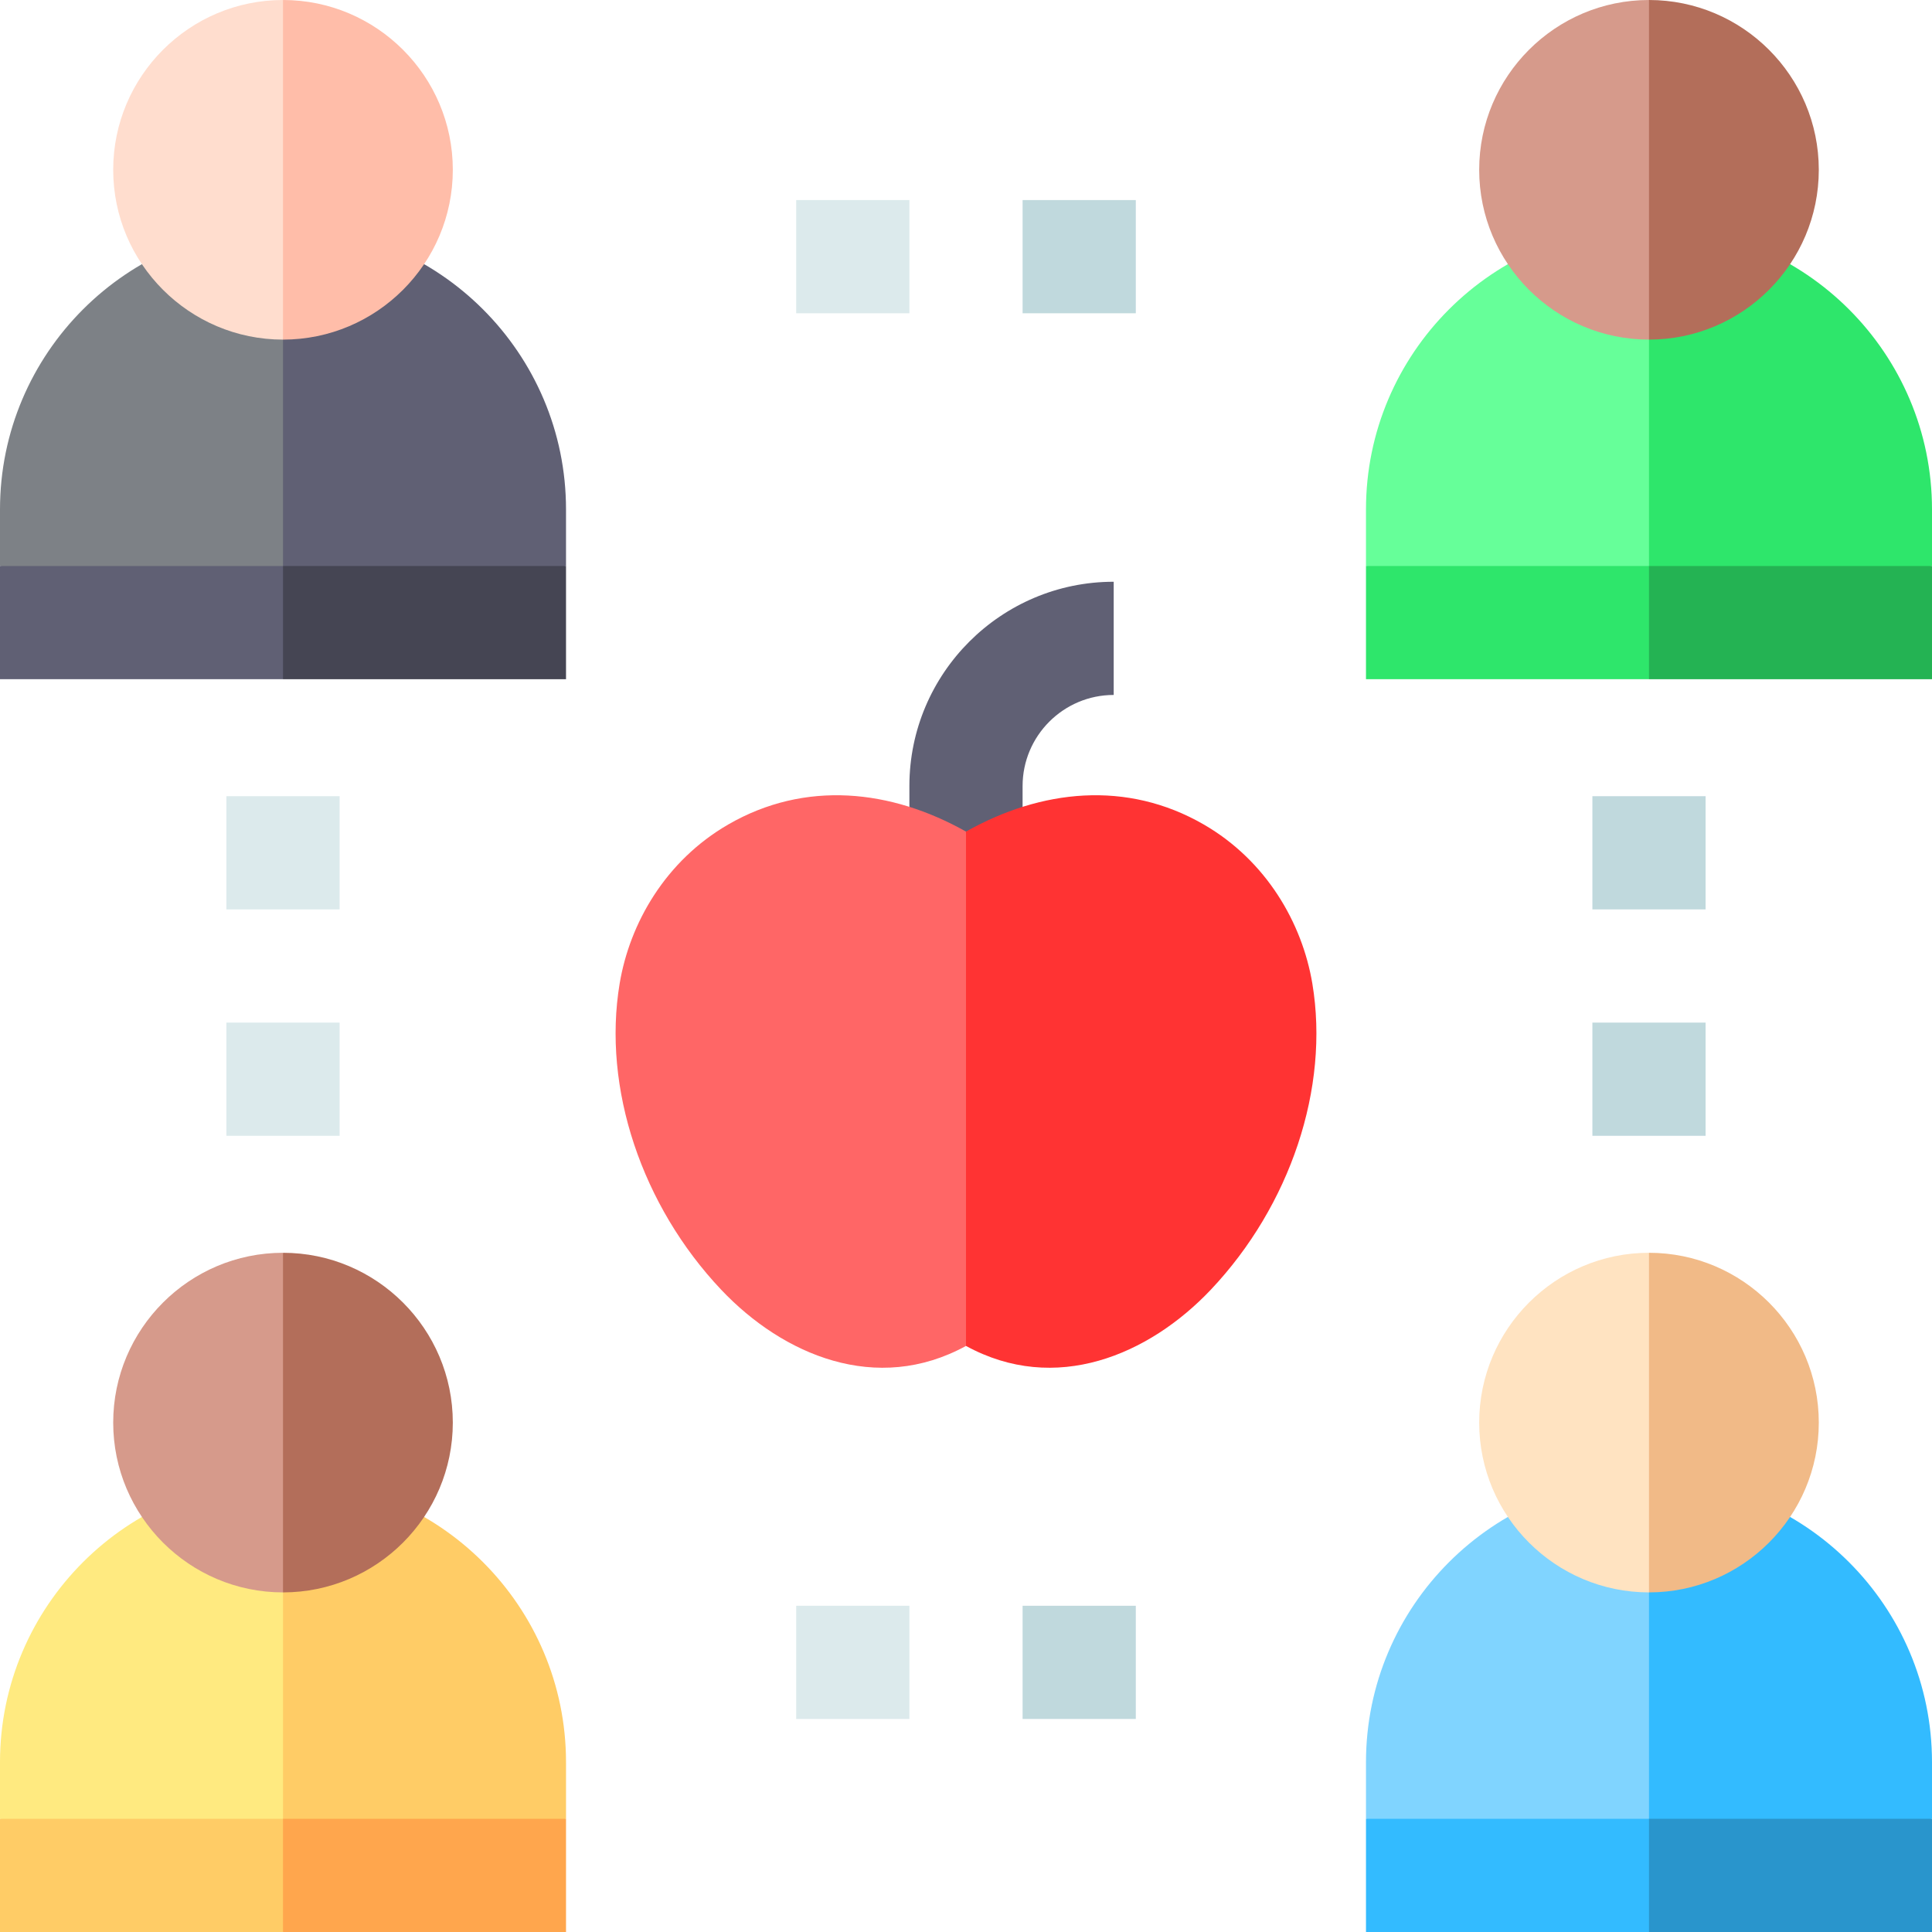 <svg id="Capa_1" enable-background="new 0 0 512 512" height="512" viewBox="0 0 512 512" width="512" xmlns="http://www.w3.org/2000/svg"><g><g><path d="m211 53.021h30v30h-30z" fill="#dceaec"/><path d="m271 53.021h30v30h-30z" fill="#c0d9dd"/><path d="m211 425.544h30v30h-30z" fill="#dceaec"/><path d="m271 425.544h30v30h-30z" fill="#c0d9dd"/><path d="m60 211h30v30h-30z" fill="#dceaec"/><path d="m60 271h30v30h-30z" fill="#dceaec"/><g fill="#c0d9dd"><path d="m422 211h30v30h-30z"/><path d="m422 271h30v30h-30z"/></g></g><g><path d="m240.997 208.317v24.829h30v-24.829c0-13.314 10.832-24.147 24.146-24.147v-30c-29.856 0-54.146 24.29-54.146 54.147z" fill="#606074"/><g><path d="m192.974 218.506c-16.595 9.606-26.084 26.13-28.76 42.141-4.616 27.708 5.867 58.875 26.89 81.126 16.419 17.354 41.206 27.883 64.894 14.912l35.059-74.967-35.059-61.341c-19.843-11.161-42.584-13.685-63.024-1.871z" fill="#f66"/><path d="m255.998 356.684v-136.308c19.843-11.16 42.585-13.685 63.024-1.87 16.595 9.606 26.084 26.142 28.76 42.141 4.628 27.708-5.866 58.875-26.89 81.126-16.42 17.353-41.206 27.883-64.894 14.911z" fill="#f33"/></g></g><g><g><path d="m0 467v15l75 20 30-54.999-30-54.999c-41.35-.001-75 33.649-75 74.998z" fill="#ffea80"/><path d="m150 467v15l-75 20v-109.999c41.35 0 75 33.65 75 74.999z" fill="#fc6"/></g><path d="m97.5 377.001-22.5 45c-24.81 0-45-20.19-45-45s20.19-45 45-45z" fill="#d69a8b"/><path d="m75 422.001v-89.999c24.81 0 45 20.19 45 45s-20.19 44.999-45 44.999z" fill="#b36e5a"/><g><path d="m75 482 20 15-20 15h-75v-30z" fill="#fc6"/><path d="m75 482h75v30h-75z" fill="#ffa64d"/></g></g><g><g><path d="m362 467v15l75 20 30-54.999-30-54.999c-41.35-.001-75 33.649-75 74.998z" fill="#80d4ff"/><path d="m512 467v15l-75 20v-109.999c41.35 0 75 33.65 75 74.999z" fill="#3bf"/></g><path d="m459.5 377.001-22.5 45c-24.81 0-45-20.19-45-45s20.19-45 45-45z" fill="#ffe3c1"/><path d="m437 422.001v-89.999c24.81 0 45 20.19 45 45s-20.19 44.999-45 44.999z" fill="#f1ba87"/><g><path d="m437 482 20 15-20 15h-75v-30z" fill="#3bf"/><path d="m437 482h75v30h-75z" fill="#2995cc"/></g></g><g><g><path d="m0 134.999v15l75 20 30-54.999-30-55.001c-41.35 0-75 33.65-75 75z" fill="#7d8186"/><path d="m150 134.999v15l-75 20v-110c41.35 0 75 33.65 75 75z" fill="#606074"/></g><path d="m97.5 45-22.5 45c-24.81 0-45-20.19-45-45s20.19-45 45-45z" fill="#ffddce"/><path d="m75 89.999v-89.999c24.81 0 45 20.19 45 45s-20.19 44.999-45 44.999z" fill="#ffbda9"/><g><path d="m75 149.999 20 14.999-20 15h-75v-29.999z" fill="#606074"/><path d="m75 149.999h75v30h-75z" fill="#454553"/></g></g><g><g><path d="m362 134.999v15l75 20 30-54.999-30-54.999c-41.35-.002-75 33.648-75 74.998z" fill="#6f9"/><path d="m512 134.999v15l-75 20v-110c41.35 0 75 33.65 75 75z" fill="#2ee66b"/></g><path d="m459.5 45-22.5 45c-24.81 0-45-20.19-45-45s20.19-45 45-45z" fill="#d69a8b"/><path d="m437 89.999v-89.999c24.81 0 45 20.19 45 45s-20.19 44.999-45 44.999z" fill="#b36e5a"/><g><path d="m437 149.999 20 14.999-20 15h-75v-29.999z" fill="#2ee66b"/><path d="m437 149.999h75v30h-75z" fill="#24b353"/></g></g></g></svg>